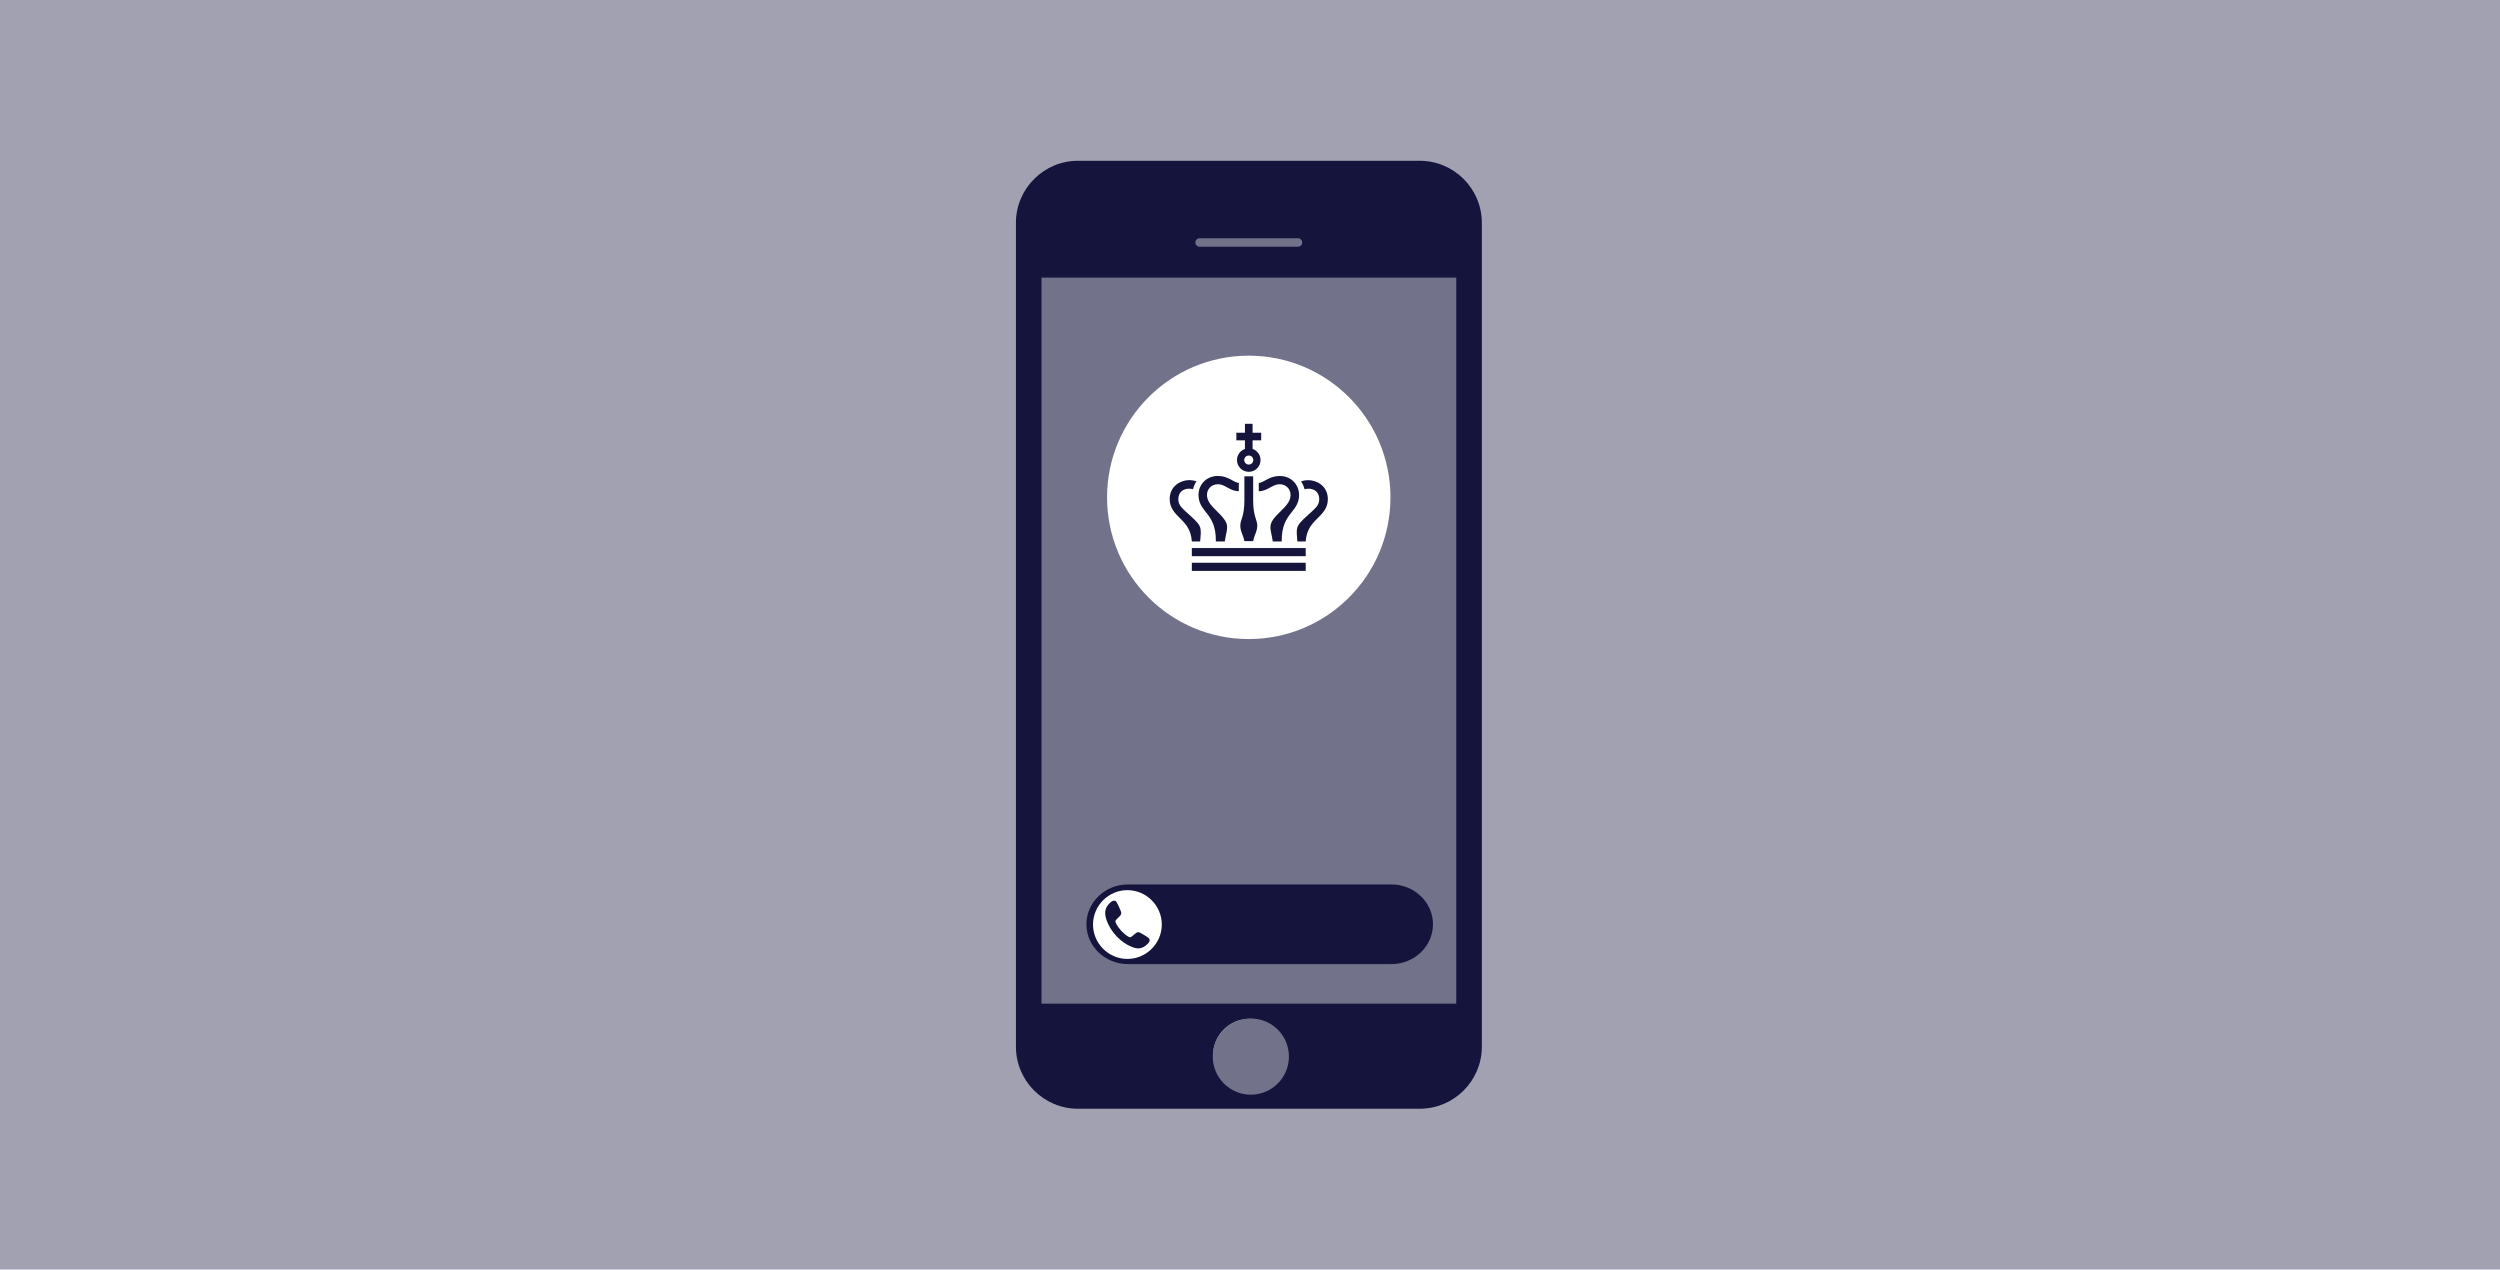 <?xml version="1.0" encoding="UTF-8"?>
<svg id="Layer_1" xmlns="http://www.w3.org/2000/svg" version="1.1" viewBox="0 0 1920 975">
  <!-- Generator: Adobe Illustrator 30.0.0, SVG Export Plug-In . SVG Version: 2.1.1 Build 123)  -->
  <defs>
    <style>
      .st0 {
        fill: #72728a;
      }

      .st1 {
        fill: none;
        stroke: #72728a;
        stroke-linecap: round;
        stroke-linejoin: round;
        stroke-width: 6.5px;
      }

      .st2 {
        fill: #14143c;
      }

      .st3 {
        fill: #fff;
      }

      .st4 {
        fill: #a1a1b1;
      }
    </style>
  </defs>
  <rect class="st4" y="-.09" width="1920" height="975.19"/>
  <g>
    <g>
      <path class="st2" d="M1090.47,123.49h-262.66c-26.16,0-47.57,21.41-47.57,47.57v632.87c0,26.16,21.41,47.57,47.57,47.57h262.66c26.16,0,47.57-21.41,47.57-47.57V171.06c0-26.16-21.41-47.57-47.57-47.57ZM959.57,838.32c-15.43,0-27.95-12.52-27.95-27.95s12.52-27.95,27.95-27.95,27.95,12.52,27.95,27.95-12.52,27.95-27.95,27.95Z"/>
      <path class="st0" d="M1118.24,770.82h-318.19c-.1,0-.17-.07-.17-.17V212.14c0-.1.07,1.06.17,1.06h318.19c.1,0,.17-1.16.17-1.06v558.5c0,.1-.08.17-.17.17h0Z"/>
    </g>
    <circle class="st0" cx="960.65" cy="811.46" r="29.26"/>
    <g>
      <circle class="st3" cx="959.05" cy="381.97" r="108.82"/>
      <g>
        <path class="st2" d="M915.35,415.86h6.37c.16-3.12,1.26-8.82-.51-12.07-1.99-3.67-6.52-7.08-10.74-11.08-1.66-1.73-5.53-4.42-5.53-9.23,0-6.36,4.72-8.07,7.93-8.19,1.13-.05,2.27.12,3.36.44.5-2.1,1.36-4.27,2.69-6.05-1.87-.65-3.93-.98-5.91-.95-6.12.13-14.69,4.32-14.69,14.73,0,6.88,4.35,10.97,8.3,14.93,4.46,4.46,8.07,8.69,8.73,17.44"/>
        <rect class="st2" x="915.32" y="420.91" width="87.46" height="6.24"/>
        <rect class="st2" x="915.32" y="432.2" width="87.46" height="6.24"/>
        <path class="st2" d="M933.75,415.86h6.88c.61-5.26,2.65-9.8,1.39-13.68-1.44-4.39-7.18-9.05-10.55-12.75-2.77-3.04-4.5-5.72-4.5-9.51,0-4.19,3.34-8.03,8.39-8.03,5.71,0,9.08,5.35,16.04,5.35v-6.33c-4.08-.39-8.04-5.38-16.04-5.38-4.27,0-8.12,1.55-10.86,4.38-2.61,2.69-4.05,6.34-4.05,10.27,0,6,2.93,9.7,5.77,13.27,3.66,4.62,7.76,10.06,7.55,22.39"/>
        <path class="st2" d="M1005.25,375.3c3.21.12,7.93,1.83,7.93,8.19,0,4.8-3.87,7.5-5.54,9.23-4.21,3.99-8.74,7.41-10.74,11.08-1.77,3.26-.66,8.96-.5,12.07h6.37c.65-8.75,4.27-12.99,8.73-17.44,3.96-3.96,8.3-8.05,8.3-14.93,0-10.4-8.58-14.59-14.7-14.73-1.98-.05-4.04.29-5.91.95,1.33,1.78,2.2,3.94,2.7,6.05,1.09-.33,2.23-.49,3.36-.44"/>
        <path class="st2" d="M966.72,377.24c6.96,0,10.32-5.35,16.04-5.35,5.04,0,8.39,3.84,8.39,8.03,0,3.79-1.74,6.47-4.5,9.51-3.38,3.71-9.12,8.37-10.55,12.75-1.27,3.87.77,8.41,1.39,13.68h6.88c-.22-12.34,3.89-17.78,7.55-22.39,2.84-3.58,5.77-7.27,5.77-13.27,0-3.93-1.44-7.58-4.05-10.27-2.74-2.83-6.6-4.38-10.86-4.38-7.99,0-11.96,4.99-16.04,5.38v6.33h0l-.02-.02Z"/>
        <path class="st2" d="M955.69,365.82v18.75-.03c0,11.95-3.14,14.87-3.14,18.89,0,4.99,2.04,6.64,3.14,12.15h6.74v-.02.02c1.09-5.51,3.14-7.17,3.14-12.15,0-4-3.14-6.93-3.14-18.89v.05-18.77h-6.74.02-.02Z"/>
        <path class="st2" d="M959.05,349.84c1.92,0,3.48,1.56,3.48,3.48s-1.55,3.48-3.48,3.48-3.48-1.56-3.48-3.48,1.55-3.48,3.48-3.48M956.12,344.8c-3.54,1.23-6.12,4.55-6.12,8.51,0,5,4.05,9.05,9.05,9.05s9.05-4.05,9.05-9.05c0-3.96-2.57-7.29-6.12-8.52v-6.61h6.61v-5.86h-6.61v-6.82h-5.87v6.82h-6.6v5.86h6.6v6.61h.01Z"/>
      </g>
    </g>
    <path class="st2" d="M1100.53,709.84c0,16.83-14.34,30.59-31.86,30.59h-202.45c-17.52,0-31.86-13.77-31.86-30.59s14.34-30.59,31.86-30.59h202.45c17.52,0,31.86,13.77,31.86,30.59Z"/>
    <path class="st3" d="M892.26,710.04c0,14.52-11.88,26.41-26.41,26.41s-26.41-11.88-26.41-26.41,11.88-26.41,26.41-26.41,26.41,11.88,26.41,26.41Z"/>
    <line class="st1" x1="921.26" y1="186.23" x2="996.85" y2="186.23"/>
    <path class="st2" d="M858.68,704.92c-.47.5-1.64,1.5-1.88,2.04-.39.87.04,1.63.42,2.4,1.74,3.56,5.55,7.72,8.96,9.74.88.52,1.57,1.05,2.55.44,1.16-.71,3.96-3.48,5.04-3.61.99-.12,1.61.29,2.42.73,1.64.89,4.61,2.57,5.96,3.77,2.24,2.01-.75,4.64-2.39,5.86-3.62,2.73-6.59,2.49-10.65.88-8.48-3.38-16.09-11.59-19.14-20.14-1.66-4.65-1.96-8.75,1.51-12.64,1.62-1.83,4.6-4.35,6.33-1.17.91,1.68,2.02,4.18,2.74,5.97.79,1.96.94,2.7-.52,4.35-.42.48-.9.91-1.34,1.37v.02h0Z"/>
  </g>
</svg>